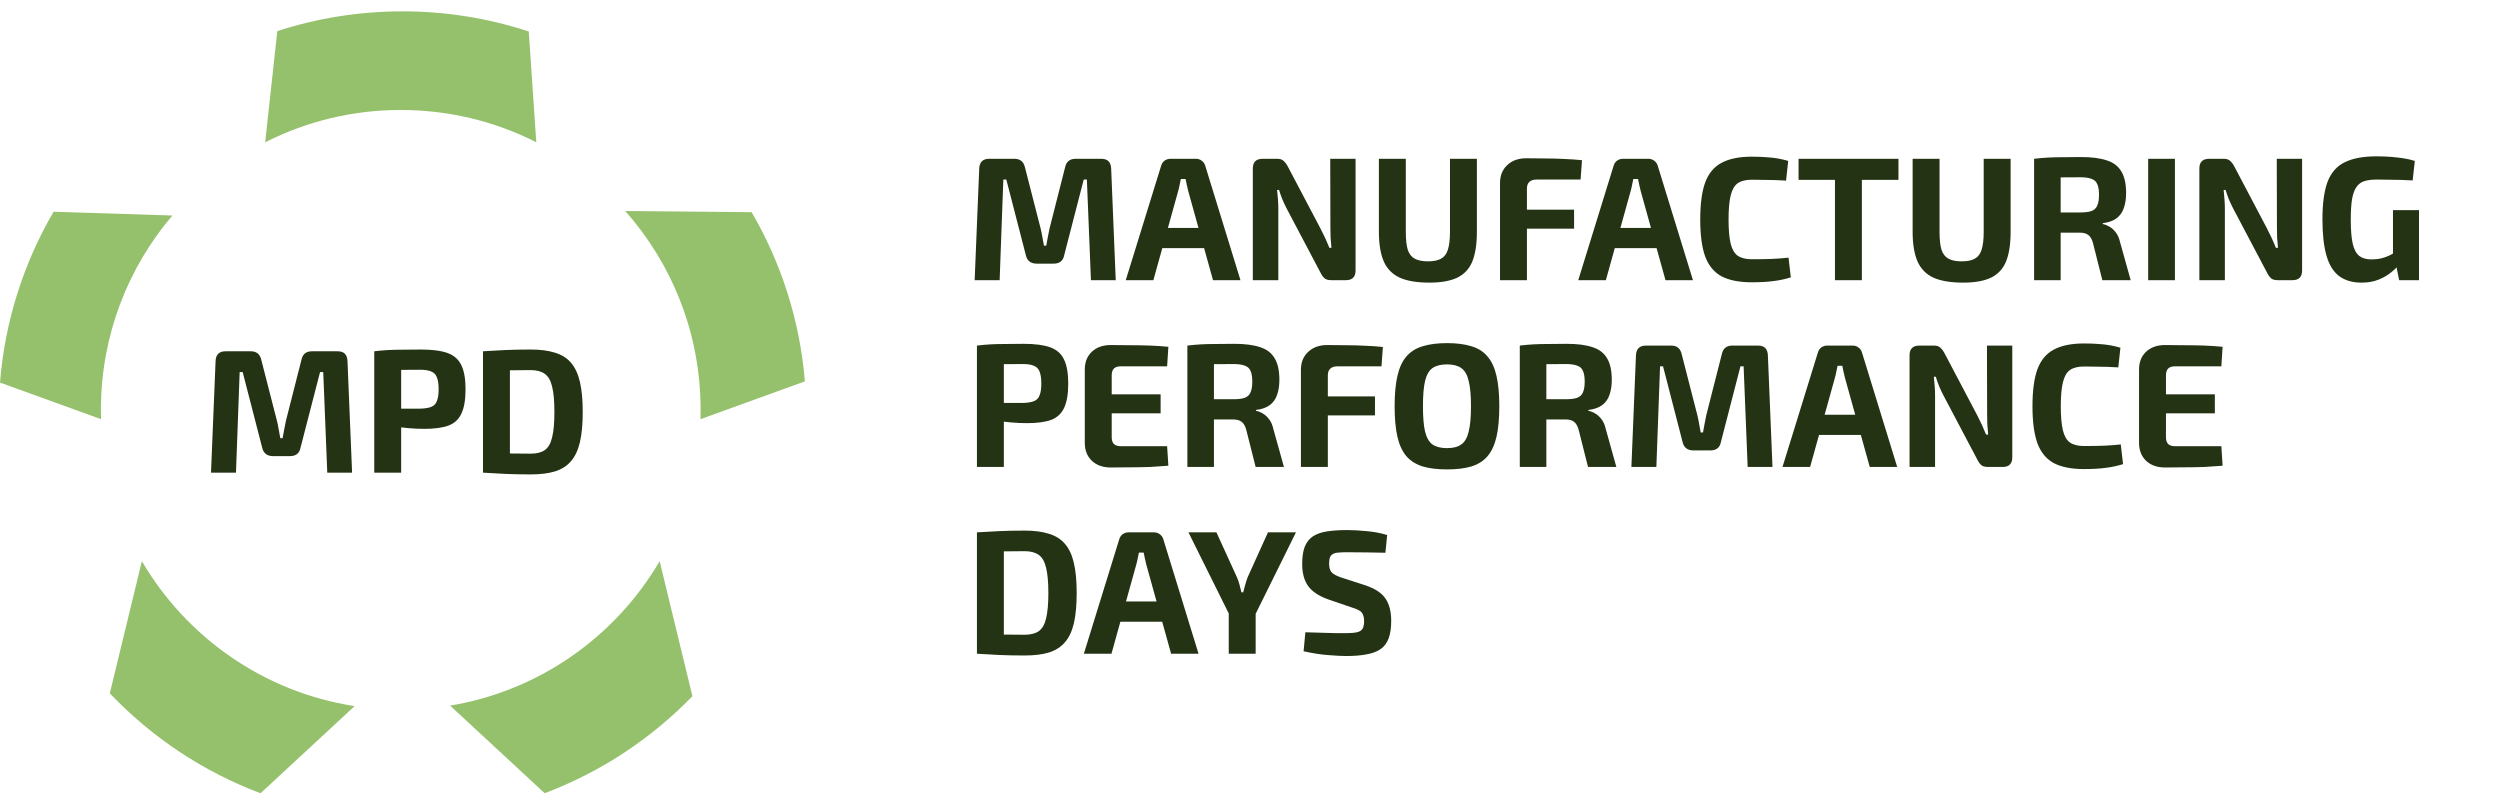 <svg viewBox="0 0 174 56" fill="none" xmlns="http://www.w3.org/2000/svg">
    <path fill-rule="evenodd" clip-rule="evenodd" d="M37.325 9.902L36.802 2.191C34.038 1.282 31.083 0.79 28.014 0.79C24.972 0.79 22.044 1.273 19.301 2.166L18.456 9.905C21.29 8.465 24.497 7.654 27.893 7.654C31.287 7.654 34.492 8.464 37.325 9.902ZM43.516 14.686C46.78 18.369 48.762 23.214 48.762 28.523C48.762 28.741 48.759 28.959 48.752 29.175L56.02 26.543C55.667 22.276 54.361 18.28 52.314 14.767L43.516 14.686ZM45.912 39.057C42.841 44.299 37.548 48.081 31.326 49.111L37.908 55.206C41.827 53.731 45.33 51.406 48.192 48.455L45.912 39.057ZM24.682 49.146C18.364 48.171 12.981 44.361 9.874 39.057L7.643 48.254C10.542 51.304 14.12 53.703 18.133 55.211L24.682 49.146ZM7.034 29.175C7.027 28.959 7.024 28.741 7.024 28.523C7.024 23.364 8.896 18.642 11.997 15L3.731 14.736C1.661 18.279 0.344 22.316 0 26.628L7.034 29.175Z" fill="#95C16C"/>
    <path d="M23.501 24.449C23.942 24.449 24.17 24.678 24.186 25.135L24.505 32.897H22.778L22.497 25.894H22.276L20.917 31.158C20.844 31.55 20.599 31.746 20.183 31.746H19.008C18.591 31.746 18.338 31.55 18.248 31.158L16.889 25.894H16.681L16.424 32.897H14.686L15.004 25.135C15.02 24.678 15.253 24.449 15.702 24.449H17.453C17.852 24.449 18.097 24.649 18.187 25.049L19.277 29.297C19.326 29.493 19.367 29.693 19.399 29.897C19.432 30.093 19.469 30.293 19.509 30.497H19.669C19.709 30.293 19.746 30.093 19.779 29.897C19.82 29.693 19.86 29.489 19.901 29.285L20.979 25.049C21.06 24.649 21.305 24.449 21.713 24.449H23.501ZM29.292 24.327C30.084 24.327 30.704 24.408 31.153 24.572C31.602 24.735 31.92 25.017 32.108 25.416C32.304 25.816 32.402 26.375 32.402 27.094C32.402 27.812 32.308 28.371 32.12 28.771C31.941 29.171 31.643 29.453 31.227 29.616C30.81 29.771 30.247 29.848 29.537 29.848C29.162 29.848 28.794 29.832 28.435 29.799C28.076 29.767 27.741 29.726 27.431 29.677C27.121 29.628 26.856 29.579 26.635 29.53C26.415 29.473 26.264 29.42 26.182 29.371L26.219 28.441C26.701 28.441 27.199 28.441 27.713 28.441C28.235 28.441 28.749 28.441 29.256 28.441C29.582 28.432 29.835 28.392 30.015 28.318C30.202 28.245 30.333 28.11 30.406 27.914C30.488 27.718 30.529 27.445 30.529 27.094C30.529 26.735 30.488 26.457 30.406 26.261C30.333 26.065 30.202 25.931 30.015 25.857C29.835 25.776 29.582 25.735 29.256 25.735C28.505 25.735 27.86 25.739 27.321 25.747C26.782 25.755 26.419 25.771 26.231 25.796L26.048 24.449C26.391 24.408 26.713 24.38 27.015 24.363C27.317 24.347 27.643 24.339 27.994 24.339C28.354 24.331 28.786 24.327 29.292 24.327ZM27.921 24.449V32.897H26.048V24.449H27.921ZM36.934 24.327C37.603 24.327 38.166 24.4 38.623 24.547C39.089 24.686 39.46 24.919 39.738 25.245C40.023 25.572 40.231 26.016 40.362 26.579C40.493 27.134 40.558 27.832 40.558 28.673C40.558 29.514 40.493 30.216 40.362 30.779C40.231 31.334 40.023 31.775 39.738 32.101C39.46 32.428 39.089 32.664 38.623 32.811C38.166 32.95 37.603 33.019 36.934 33.019C36.289 33.019 35.697 33.007 35.159 32.983C34.62 32.958 34.106 32.93 33.616 32.897L34.4 31.514C34.71 31.53 35.077 31.546 35.502 31.562C35.934 31.571 36.412 31.575 36.934 31.575C37.35 31.575 37.677 31.493 37.913 31.33C38.158 31.158 38.33 30.86 38.428 30.436C38.534 30.012 38.587 29.424 38.587 28.673C38.587 27.922 38.534 27.334 38.428 26.91C38.33 26.486 38.158 26.188 37.913 26.016C37.677 25.845 37.35 25.759 36.934 25.759C36.436 25.759 35.991 25.763 35.599 25.771C35.208 25.771 34.824 25.771 34.449 25.771L33.616 24.449C34.106 24.416 34.616 24.388 35.146 24.363C35.685 24.339 36.281 24.327 36.934 24.327ZM35.489 24.449V32.897H33.616V24.449H35.489Z" fill="#233314"/>
    <path d="M76.651 11.052C77.092 11.052 77.32 11.281 77.337 11.738L77.655 19.5H75.929L75.647 12.497H75.427L74.068 17.762C73.994 18.153 73.749 18.349 73.333 18.349H72.158C71.742 18.349 71.489 18.153 71.399 17.762L70.04 12.497H69.832L69.575 19.5H67.836L68.154 11.738C68.171 11.281 68.403 11.052 68.852 11.052H70.603C71.003 11.052 71.248 11.252 71.338 11.652L72.427 15.9C72.476 16.096 72.517 16.296 72.55 16.5C72.582 16.696 72.619 16.896 72.66 17.1H72.819C72.86 16.896 72.897 16.696 72.929 16.5C72.97 16.296 73.011 16.092 73.052 15.888L74.129 11.652C74.211 11.252 74.456 11.052 74.864 11.052H76.651ZM83.238 11.052C83.394 11.052 83.528 11.097 83.642 11.187C83.765 11.277 83.847 11.395 83.887 11.542L86.336 19.5H84.426L82.7 13.293C82.667 13.154 82.634 13.015 82.602 12.876C82.569 12.729 82.54 12.591 82.516 12.46H82.186C82.161 12.591 82.132 12.729 82.1 12.876C82.075 13.015 82.043 13.154 82.002 13.293L80.275 19.5H78.353L80.814 11.542C80.855 11.395 80.933 11.277 81.047 11.187C81.169 11.097 81.308 11.052 81.463 11.052H83.238ZM84.536 15.864V17.272H80.153V15.864H84.536ZM94.347 11.052V18.827C94.347 19.276 94.122 19.5 93.674 19.5H92.645C92.441 19.5 92.286 19.455 92.18 19.365C92.074 19.267 91.976 19.125 91.886 18.937L89.547 14.505C89.45 14.317 89.352 14.109 89.254 13.88C89.164 13.652 89.086 13.431 89.021 13.219H88.886C88.911 13.44 88.931 13.664 88.948 13.893C88.964 14.113 88.972 14.333 88.972 14.554V19.5H87.197V11.726C87.197 11.277 87.425 11.052 87.882 11.052H88.899C89.094 11.052 89.242 11.101 89.339 11.199C89.445 11.289 89.547 11.428 89.645 11.615L91.91 15.913C92.008 16.101 92.11 16.309 92.217 16.537C92.323 16.766 92.425 17.002 92.523 17.247H92.67C92.645 17.002 92.625 16.766 92.608 16.537C92.6 16.3 92.596 16.068 92.596 15.839L92.584 11.052H94.347ZM102.791 11.052V16.133C102.791 16.99 102.685 17.68 102.472 18.202C102.26 18.716 101.909 19.092 101.419 19.329C100.938 19.557 100.293 19.671 99.485 19.671C98.628 19.671 97.942 19.557 97.428 19.329C96.914 19.092 96.543 18.716 96.314 18.202C96.086 17.68 95.971 16.99 95.971 16.133V11.052H97.844V16.133C97.844 16.664 97.889 17.08 97.979 17.382C98.077 17.676 98.24 17.884 98.469 18.006C98.697 18.129 99.004 18.19 99.387 18.19C99.771 18.19 100.073 18.129 100.293 18.006C100.522 17.884 100.681 17.676 100.771 17.382C100.869 17.08 100.918 16.664 100.918 16.133V11.052H102.791ZM106.226 11.015C106.658 11.015 107.099 11.02 107.548 11.028C108.005 11.028 108.45 11.04 108.882 11.065C109.323 11.081 109.731 11.109 110.107 11.15L110.009 12.497H106.948C106.727 12.497 106.56 12.55 106.446 12.656C106.332 12.762 106.274 12.917 106.274 13.121V19.5H104.401V12.742C104.401 12.219 104.569 11.803 104.903 11.493C105.238 11.175 105.679 11.015 106.226 11.015ZM104.622 14.591H109.556V15.913H104.622V14.591ZM114.731 11.052C114.886 11.052 115.021 11.097 115.135 11.187C115.258 11.277 115.339 11.395 115.38 11.542L117.829 19.5H115.919L114.192 13.293C114.16 13.154 114.127 13.015 114.094 12.876C114.062 12.729 114.033 12.591 114.009 12.46H113.678C113.654 12.591 113.625 12.729 113.592 12.876C113.568 13.015 113.535 13.154 113.495 13.293L111.768 19.5H109.846L112.307 11.542C112.348 11.395 112.425 11.277 112.54 11.187C112.662 11.097 112.801 11.052 112.956 11.052H114.731ZM116.029 15.864V17.272H111.646V15.864H116.029ZM121.923 10.905C122.323 10.905 122.662 10.918 122.94 10.942C123.225 10.958 123.486 10.987 123.723 11.028C123.96 11.069 124.205 11.126 124.458 11.199L124.311 12.57C124.042 12.554 123.793 12.542 123.564 12.534C123.344 12.525 123.103 12.521 122.842 12.521C122.589 12.513 122.283 12.509 121.923 12.509C121.507 12.509 121.181 12.591 120.944 12.754C120.715 12.917 120.552 13.203 120.454 13.611C120.356 14.011 120.307 14.566 120.307 15.276C120.307 15.986 120.356 16.545 120.454 16.953C120.552 17.353 120.715 17.635 120.944 17.798C121.181 17.961 121.507 18.043 121.923 18.043C122.487 18.043 122.96 18.035 123.344 18.019C123.727 18.002 124.107 17.974 124.482 17.933L124.641 19.304C124.25 19.427 123.85 19.512 123.442 19.561C123.033 19.618 122.527 19.647 121.923 19.647C121.05 19.647 120.348 19.508 119.818 19.231C119.295 18.945 118.916 18.484 118.679 17.847C118.45 17.21 118.336 16.354 118.336 15.276C118.336 14.199 118.45 13.342 118.679 12.705C118.916 12.068 119.295 11.611 119.818 11.334C120.348 11.048 121.05 10.905 121.923 10.905ZM129.586 11.052V19.5H127.713V11.052H129.586ZM132.133 11.052V12.521H125.179V11.052H132.133ZM139.939 11.052V16.133C139.939 16.99 139.833 17.68 139.62 18.202C139.408 18.716 139.057 19.092 138.567 19.329C138.086 19.557 137.441 19.671 136.633 19.671C135.776 19.671 135.09 19.557 134.576 19.329C134.062 19.092 133.691 18.716 133.462 18.202C133.234 17.68 133.119 16.99 133.119 16.133V11.052H134.992V16.133C134.992 16.664 135.037 17.08 135.127 17.382C135.225 17.676 135.388 17.884 135.617 18.006C135.845 18.129 136.151 18.19 136.535 18.19C136.919 18.19 137.221 18.129 137.441 18.006C137.67 17.884 137.829 17.676 137.919 17.382C138.017 17.08 138.065 16.664 138.065 16.133V11.052H139.939ZM144.83 10.93C145.573 10.93 146.173 11.007 146.63 11.162C147.095 11.309 147.434 11.566 147.646 11.934C147.867 12.293 147.977 12.795 147.977 13.44C147.977 13.831 147.924 14.178 147.818 14.48C147.72 14.774 147.552 15.011 147.316 15.19C147.079 15.37 146.757 15.484 146.349 15.533V15.594C146.495 15.619 146.646 15.676 146.802 15.766C146.965 15.856 147.116 15.99 147.255 16.17C147.393 16.341 147.495 16.574 147.561 16.868L148.295 19.5H146.324L145.675 16.929C145.602 16.651 145.492 16.46 145.345 16.354C145.206 16.247 145.01 16.194 144.757 16.194C144.202 16.194 143.733 16.194 143.349 16.194C142.974 16.186 142.655 16.178 142.394 16.17C142.141 16.162 141.912 16.154 141.708 16.145L141.745 14.786H144.794C145.12 14.786 145.377 14.754 145.565 14.688C145.761 14.615 145.896 14.489 145.969 14.309C146.051 14.129 146.091 13.88 146.091 13.562C146.091 13.236 146.051 12.987 145.969 12.815C145.896 12.636 145.761 12.513 145.565 12.448C145.377 12.374 145.12 12.338 144.794 12.338C144.026 12.338 143.378 12.342 142.847 12.35C142.316 12.358 141.953 12.37 141.757 12.387L141.574 11.052C141.917 11.011 142.239 10.983 142.541 10.966C142.843 10.95 143.174 10.942 143.533 10.942C143.892 10.934 144.324 10.93 144.83 10.93ZM143.422 11.052V19.5H141.574V11.052H143.422ZM151.374 11.052V19.5H149.513V11.052H151.374ZM160.226 11.052V18.827C160.226 19.276 160.001 19.5 159.552 19.5H158.524C158.32 19.5 158.165 19.455 158.059 19.365C157.952 19.267 157.855 19.125 157.765 18.937L155.426 14.505C155.328 14.317 155.23 14.109 155.132 13.88C155.043 13.652 154.965 13.431 154.9 13.219H154.765C154.79 13.44 154.81 13.664 154.826 13.893C154.843 14.113 154.851 14.333 154.851 14.554V19.5H153.076V11.726C153.076 11.277 153.304 11.052 153.761 11.052H154.777C154.973 11.052 155.12 11.101 155.218 11.199C155.324 11.289 155.426 11.428 155.524 11.615L157.789 15.913C157.887 16.101 157.989 16.309 158.095 16.537C158.201 16.766 158.303 17.002 158.401 17.247H158.548C158.524 17.002 158.503 16.766 158.487 16.537C158.479 16.3 158.475 16.068 158.475 15.839L158.463 11.052H160.226ZM165.401 10.881C165.768 10.881 166.103 10.893 166.405 10.918C166.707 10.942 166.992 10.975 167.262 11.015C167.539 11.056 167.808 11.117 168.07 11.199L167.923 12.558C167.637 12.542 167.359 12.53 167.09 12.521C166.821 12.513 166.551 12.509 166.282 12.509C166.013 12.501 165.731 12.497 165.437 12.497C165.086 12.497 164.792 12.534 164.556 12.607C164.327 12.681 164.144 12.819 164.005 13.023C163.866 13.219 163.764 13.505 163.699 13.88C163.642 14.248 163.613 14.721 163.613 15.301C163.613 16.003 163.658 16.553 163.748 16.953C163.838 17.353 163.989 17.639 164.201 17.81C164.413 17.974 164.699 18.055 165.058 18.055C165.303 18.055 165.527 18.031 165.731 17.982C165.935 17.933 166.123 17.868 166.294 17.786C166.466 17.696 166.625 17.61 166.772 17.529L166.968 18.41C166.845 18.582 166.662 18.765 166.417 18.961C166.18 19.157 165.89 19.325 165.547 19.463C165.205 19.602 164.813 19.671 164.372 19.671C163.735 19.671 163.213 19.52 162.805 19.218C162.405 18.916 162.111 18.443 161.924 17.798C161.736 17.145 161.642 16.3 161.642 15.264C161.642 14.162 161.76 13.293 161.997 12.656C162.242 12.019 162.638 11.566 163.185 11.297C163.74 11.02 164.478 10.881 165.401 10.881ZM168.363 14.627V19.5H166.98L166.723 18.215L166.551 17.872V14.627H168.363ZM71.24 23.93C72.031 23.93 72.652 24.011 73.101 24.175C73.549 24.338 73.868 24.619 74.055 25.019C74.251 25.419 74.349 25.979 74.349 26.697C74.349 27.415 74.255 27.974 74.068 28.374C73.888 28.774 73.59 29.056 73.174 29.219C72.758 29.374 72.195 29.451 71.484 29.451C71.109 29.451 70.742 29.435 70.383 29.402C70.023 29.37 69.689 29.329 69.379 29.28C69.069 29.231 68.803 29.182 68.583 29.133C68.362 29.076 68.212 29.023 68.13 28.974L68.167 28.044C68.648 28.044 69.146 28.044 69.66 28.044C70.183 28.044 70.697 28.044 71.203 28.044C71.529 28.035 71.782 27.994 71.962 27.921C72.15 27.848 72.28 27.713 72.354 27.517C72.435 27.321 72.476 27.048 72.476 26.697C72.476 26.338 72.435 26.06 72.354 25.864C72.28 25.668 72.15 25.534 71.962 25.46C71.782 25.379 71.529 25.338 71.203 25.338C70.452 25.338 69.807 25.342 69.269 25.35C68.73 25.358 68.367 25.375 68.179 25.399L67.995 24.052C68.338 24.011 68.66 23.983 68.962 23.966C69.264 23.95 69.591 23.942 69.942 23.942C70.301 23.934 70.734 23.93 71.24 23.93ZM69.868 24.052V32.5H67.995V24.052H69.868ZM77.302 24.015C77.759 24.015 78.22 24.02 78.686 24.028C79.151 24.028 79.608 24.036 80.057 24.052C80.506 24.069 80.926 24.097 81.318 24.138L81.232 25.497H77.988C77.784 25.497 77.629 25.55 77.522 25.656C77.424 25.762 77.375 25.917 77.375 26.121V30.431C77.375 30.635 77.424 30.79 77.522 30.896C77.629 31.002 77.784 31.055 77.988 31.055H81.232L81.318 32.414C80.926 32.447 80.506 32.475 80.057 32.5C79.608 32.516 79.151 32.525 78.686 32.525C78.22 32.533 77.759 32.537 77.302 32.537C76.763 32.537 76.327 32.382 75.992 32.072C75.665 31.753 75.502 31.341 75.502 30.835V25.717C75.502 25.203 75.665 24.791 75.992 24.481C76.327 24.171 76.763 24.015 77.302 24.015ZM75.723 27.444H80.779V28.766H75.723V27.444ZM85.898 23.93C86.641 23.93 87.241 24.007 87.698 24.162C88.163 24.309 88.502 24.566 88.714 24.934C88.934 25.293 89.045 25.795 89.045 26.44C89.045 26.831 88.992 27.178 88.886 27.48C88.788 27.774 88.62 28.011 88.384 28.19C88.147 28.37 87.825 28.484 87.416 28.533V28.594C87.563 28.619 87.714 28.676 87.869 28.766C88.033 28.856 88.184 28.99 88.322 29.17C88.461 29.341 88.563 29.574 88.628 29.868L89.363 32.5H87.392L86.743 29.929C86.669 29.651 86.559 29.46 86.412 29.354C86.274 29.247 86.078 29.194 85.825 29.194C85.27 29.194 84.8 29.194 84.417 29.194C84.041 29.186 83.723 29.178 83.462 29.17C83.209 29.162 82.98 29.154 82.776 29.145L82.813 27.786H85.862C86.188 27.786 86.445 27.754 86.633 27.688C86.829 27.615 86.963 27.488 87.037 27.309C87.118 27.129 87.159 26.88 87.159 26.562C87.159 26.236 87.118 25.987 87.037 25.815C86.963 25.636 86.829 25.513 86.633 25.448C86.445 25.375 86.188 25.338 85.862 25.338C85.094 25.338 84.445 25.342 83.915 25.35C83.384 25.358 83.021 25.37 82.825 25.387L82.641 24.052C82.984 24.011 83.307 23.983 83.609 23.966C83.911 23.95 84.241 23.942 84.6 23.942C84.96 23.934 85.392 23.93 85.898 23.93ZM84.49 24.052V32.5H82.641V24.052H84.49ZM92.368 24.015C92.801 24.015 93.242 24.02 93.691 24.028C94.148 24.028 94.592 24.04 95.025 24.064C95.466 24.081 95.874 24.109 96.249 24.15L96.151 25.497H93.091C92.87 25.497 92.703 25.55 92.589 25.656C92.474 25.762 92.417 25.917 92.417 26.121V32.5H90.544V25.742C90.544 25.219 90.711 24.803 91.046 24.493C91.381 24.175 91.821 24.015 92.368 24.015ZM90.764 27.59H95.698V28.913H90.764V27.59ZM100.715 23.881C101.384 23.881 101.951 23.954 102.416 24.101C102.882 24.24 103.253 24.477 103.53 24.811C103.816 25.138 104.024 25.587 104.155 26.158C104.285 26.721 104.351 27.427 104.351 28.276C104.351 29.125 104.285 29.835 104.155 30.406C104.024 30.97 103.816 31.419 103.53 31.753C103.253 32.08 102.882 32.316 102.416 32.463C101.951 32.602 101.384 32.671 100.715 32.671C100.045 32.671 99.478 32.602 99.013 32.463C98.547 32.316 98.172 32.08 97.886 31.753C97.601 31.419 97.393 30.97 97.262 30.406C97.131 29.835 97.066 29.125 97.066 28.276C97.066 27.427 97.131 26.721 97.262 26.158C97.393 25.587 97.601 25.138 97.886 24.811C98.172 24.477 98.547 24.24 99.013 24.101C99.478 23.954 100.045 23.881 100.715 23.881ZM100.715 25.362C100.282 25.362 99.943 25.448 99.698 25.619C99.462 25.791 99.29 26.089 99.184 26.513C99.086 26.929 99.037 27.517 99.037 28.276C99.037 29.027 99.086 29.615 99.184 30.039C99.29 30.464 99.462 30.762 99.698 30.933C99.943 31.104 100.282 31.19 100.715 31.19C101.139 31.19 101.47 31.104 101.706 30.933C101.951 30.762 102.123 30.464 102.22 30.039C102.327 29.615 102.38 29.027 102.38 28.276C102.38 27.517 102.327 26.929 102.22 26.513C102.123 26.089 101.951 25.791 101.706 25.619C101.47 25.448 101.139 25.362 100.715 25.362ZM109.033 23.93C109.776 23.93 110.376 24.007 110.833 24.162C111.298 24.309 111.637 24.566 111.849 24.934C112.07 25.293 112.18 25.795 112.18 26.44C112.18 26.831 112.127 27.178 112.021 27.48C111.923 27.774 111.756 28.011 111.519 28.19C111.282 28.37 110.96 28.484 110.552 28.533V28.594C110.699 28.619 110.85 28.676 111.005 28.766C111.168 28.856 111.319 28.99 111.458 29.17C111.596 29.341 111.698 29.574 111.764 29.868L112.498 32.5H110.527L109.878 29.929C109.805 29.651 109.695 29.46 109.548 29.354C109.409 29.247 109.213 29.194 108.96 29.194C108.405 29.194 107.936 29.194 107.552 29.194C107.177 29.186 106.858 29.178 106.597 29.17C106.344 29.162 106.116 29.154 105.911 29.145L105.948 27.786H108.997C109.323 27.786 109.58 27.754 109.768 27.688C109.964 27.615 110.099 27.488 110.172 27.309C110.254 27.129 110.295 26.88 110.295 26.562C110.295 26.236 110.254 25.987 110.172 25.815C110.099 25.636 109.964 25.513 109.768 25.448C109.58 25.375 109.323 25.338 108.997 25.338C108.23 25.338 107.581 25.342 107.05 25.35C106.52 25.358 106.156 25.37 105.96 25.387L105.777 24.052C106.12 24.011 106.442 23.983 106.744 23.966C107.046 23.95 107.377 23.942 107.736 23.942C108.095 23.934 108.527 23.93 109.033 23.93ZM107.626 24.052V32.5H105.777V24.052H107.626ZM122.36 24.052C122.8 24.052 123.029 24.281 123.045 24.738L123.364 32.5H121.637L121.356 25.497H121.135L119.776 30.762C119.703 31.153 119.458 31.349 119.042 31.349H117.866C117.45 31.349 117.197 31.153 117.107 30.762L115.748 25.497H115.54L115.283 32.5H113.545L113.863 24.738C113.879 24.281 114.112 24.052 114.561 24.052H116.312C116.712 24.052 116.956 24.252 117.046 24.652L118.136 28.901C118.185 29.096 118.226 29.296 118.258 29.5C118.291 29.696 118.328 29.896 118.368 30.1H118.528C118.568 29.896 118.605 29.696 118.638 29.5C118.679 29.296 118.719 29.092 118.76 28.888L119.838 24.652C119.919 24.252 120.164 24.052 120.572 24.052H122.36ZM128.947 24.052C129.102 24.052 129.237 24.097 129.351 24.187C129.473 24.277 129.555 24.395 129.596 24.542L132.045 32.5H130.135L128.408 26.293C128.376 26.154 128.343 26.015 128.31 25.876C128.278 25.73 128.249 25.591 128.225 25.46H127.894C127.87 25.591 127.841 25.73 127.808 25.876C127.784 26.015 127.751 26.154 127.71 26.293L125.984 32.5H124.062L126.523 24.542C126.564 24.395 126.641 24.277 126.755 24.187C126.878 24.097 127.017 24.052 127.172 24.052H128.947ZM130.245 28.864V30.272H125.862V28.864H130.245ZM140.055 24.052V31.827C140.055 32.276 139.831 32.5 139.382 32.5H138.354C138.15 32.5 137.995 32.455 137.888 32.365C137.782 32.267 137.684 32.124 137.595 31.937L135.256 27.505C135.158 27.317 135.06 27.109 134.962 26.88C134.873 26.652 134.795 26.431 134.73 26.219H134.595C134.62 26.44 134.64 26.664 134.656 26.893C134.673 27.113 134.681 27.333 134.681 27.554V32.5H132.905V24.726C132.905 24.277 133.134 24.052 133.591 24.052H134.607C134.803 24.052 134.95 24.101 135.048 24.199C135.154 24.289 135.256 24.428 135.354 24.615L137.619 28.913C137.717 29.101 137.819 29.309 137.925 29.537C138.031 29.766 138.133 30.002 138.231 30.247H138.378C138.354 30.002 138.333 29.766 138.317 29.537C138.309 29.3 138.305 29.068 138.305 28.839L138.292 24.052H140.055ZM145.047 23.905C145.447 23.905 145.785 23.918 146.063 23.942C146.349 23.958 146.61 23.987 146.847 24.028C147.083 24.069 147.328 24.126 147.581 24.199L147.434 25.57C147.165 25.554 146.916 25.542 146.687 25.534C146.467 25.526 146.226 25.521 145.965 25.521C145.712 25.513 145.406 25.509 145.047 25.509C144.631 25.509 144.304 25.591 144.067 25.754C143.839 25.917 143.676 26.203 143.578 26.611C143.48 27.011 143.431 27.566 143.431 28.276C143.431 28.986 143.48 29.545 143.578 29.953C143.676 30.353 143.839 30.635 144.067 30.798C144.304 30.961 144.631 31.043 145.047 31.043C145.61 31.043 146.083 31.035 146.467 31.019C146.851 31.002 147.23 30.974 147.606 30.933L147.765 32.304C147.373 32.426 146.973 32.512 146.565 32.561C146.157 32.618 145.651 32.647 145.047 32.647C144.173 32.647 143.471 32.508 142.941 32.231C142.419 31.945 142.039 31.484 141.802 30.847C141.574 30.21 141.46 29.354 141.46 28.276C141.46 27.199 141.574 26.342 141.802 25.705C142.039 25.068 142.419 24.611 142.941 24.334C143.471 24.048 144.173 23.905 145.047 23.905ZM150.677 24.015C151.134 24.015 151.596 24.02 152.061 24.028C152.526 24.028 152.983 24.036 153.432 24.052C153.881 24.069 154.301 24.097 154.693 24.138L154.607 25.497H151.363C151.159 25.497 151.004 25.55 150.898 25.656C150.8 25.762 150.751 25.917 150.751 26.121V30.431C150.751 30.635 150.8 30.79 150.898 30.896C151.004 31.002 151.159 31.055 151.363 31.055H154.607L154.693 32.414C154.301 32.447 153.881 32.475 153.432 32.5C152.983 32.516 152.526 32.525 152.061 32.525C151.596 32.533 151.134 32.537 150.677 32.537C150.139 32.537 149.702 32.382 149.367 32.072C149.041 31.753 148.878 31.341 148.878 30.835V25.717C148.878 25.203 149.041 24.791 149.367 24.481C149.702 24.171 150.139 24.015 150.677 24.015ZM149.098 27.444H154.154V28.766H149.098V27.444ZM71.313 36.93C71.982 36.93 72.546 37.003 73.003 37.15C73.468 37.289 73.839 37.522 74.117 37.848C74.402 38.175 74.611 38.619 74.741 39.182C74.872 39.737 74.937 40.435 74.937 41.276C74.937 42.117 74.872 42.819 74.741 43.382C74.611 43.937 74.402 44.378 74.117 44.704C73.839 45.031 73.468 45.267 73.003 45.414C72.546 45.553 71.982 45.622 71.313 45.622C70.668 45.622 70.076 45.61 69.538 45.586C68.999 45.561 68.485 45.533 67.995 45.5L68.779 44.117C69.089 44.133 69.456 44.149 69.881 44.166C70.313 44.174 70.791 44.178 71.313 44.178C71.729 44.178 72.056 44.096 72.293 43.933C72.537 43.761 72.709 43.464 72.807 43.039C72.913 42.615 72.966 42.027 72.966 41.276C72.966 40.525 72.913 39.938 72.807 39.513C72.709 39.089 72.537 38.791 72.293 38.619C72.056 38.448 71.729 38.362 71.313 38.362C70.815 38.362 70.37 38.366 69.979 38.374C69.587 38.374 69.203 38.374 68.828 38.374L67.995 37.052C68.485 37.02 68.995 36.991 69.526 36.967C70.064 36.942 70.66 36.93 71.313 36.93ZM69.868 37.052V45.5H67.995V37.052H69.868ZM80.321 37.052C80.476 37.052 80.611 37.097 80.725 37.187C80.847 37.277 80.929 37.395 80.97 37.542L83.419 45.5H81.509L79.782 39.293C79.75 39.154 79.717 39.015 79.684 38.876C79.652 38.73 79.623 38.591 79.599 38.46H79.268C79.244 38.591 79.215 38.73 79.183 38.876C79.158 39.015 79.125 39.154 79.085 39.293L77.358 45.5H75.436L77.897 37.542C77.938 37.395 78.015 37.277 78.129 37.187C78.252 37.097 78.391 37.052 78.546 37.052H80.321ZM81.619 41.864V43.272H77.236V41.864H81.619ZM90.198 37.052L87.345 42.819H85.582L82.717 37.052H84.664L86.084 40.162C86.158 40.325 86.219 40.501 86.268 40.688C86.317 40.876 86.362 41.056 86.403 41.227H86.525C86.574 41.056 86.623 40.876 86.672 40.688C86.721 40.501 86.778 40.325 86.843 40.162L88.251 37.052H90.198ZM87.394 41.68V45.5H85.521V41.68H87.394ZM93.754 36.893C94.171 36.893 94.624 36.917 95.114 36.967C95.603 37.007 96.081 37.097 96.546 37.236L96.424 38.472C96.064 38.464 95.644 38.456 95.162 38.448C94.681 38.44 94.207 38.436 93.742 38.436C93.514 38.436 93.318 38.444 93.155 38.46C92.999 38.468 92.873 38.501 92.775 38.558C92.677 38.607 92.608 38.685 92.567 38.791C92.526 38.897 92.506 39.044 92.506 39.231C92.506 39.517 92.571 39.725 92.702 39.856C92.84 39.986 93.073 40.105 93.4 40.211L95.028 40.737C95.705 40.966 96.175 41.276 96.436 41.668C96.697 42.06 96.828 42.574 96.828 43.211C96.828 43.692 96.77 44.092 96.656 44.41C96.542 44.729 96.362 44.978 96.117 45.157C95.873 45.337 95.55 45.463 95.15 45.537C94.75 45.618 94.261 45.659 93.681 45.659C93.403 45.659 93.008 45.639 92.493 45.598C91.979 45.565 91.392 45.475 90.73 45.329L90.853 44.006C91.334 44.014 91.751 44.027 92.102 44.043C92.461 44.051 92.767 44.059 93.02 44.068C93.273 44.068 93.493 44.068 93.681 44.068C94.007 44.068 94.261 44.047 94.44 44.006C94.628 43.965 94.758 43.884 94.832 43.761C94.905 43.639 94.942 43.464 94.942 43.235C94.942 43.039 94.913 42.884 94.856 42.77C94.807 42.647 94.722 42.553 94.599 42.488C94.485 42.415 94.326 42.349 94.122 42.292L92.408 41.705C91.763 41.468 91.306 41.158 91.037 40.774C90.767 40.391 90.632 39.885 90.632 39.256C90.632 38.766 90.69 38.37 90.804 38.068C90.926 37.758 91.11 37.517 91.355 37.346C91.608 37.175 91.93 37.056 92.322 36.991C92.722 36.926 93.2 36.893 93.754 36.893Z" fill="#233314"/>
</svg>
